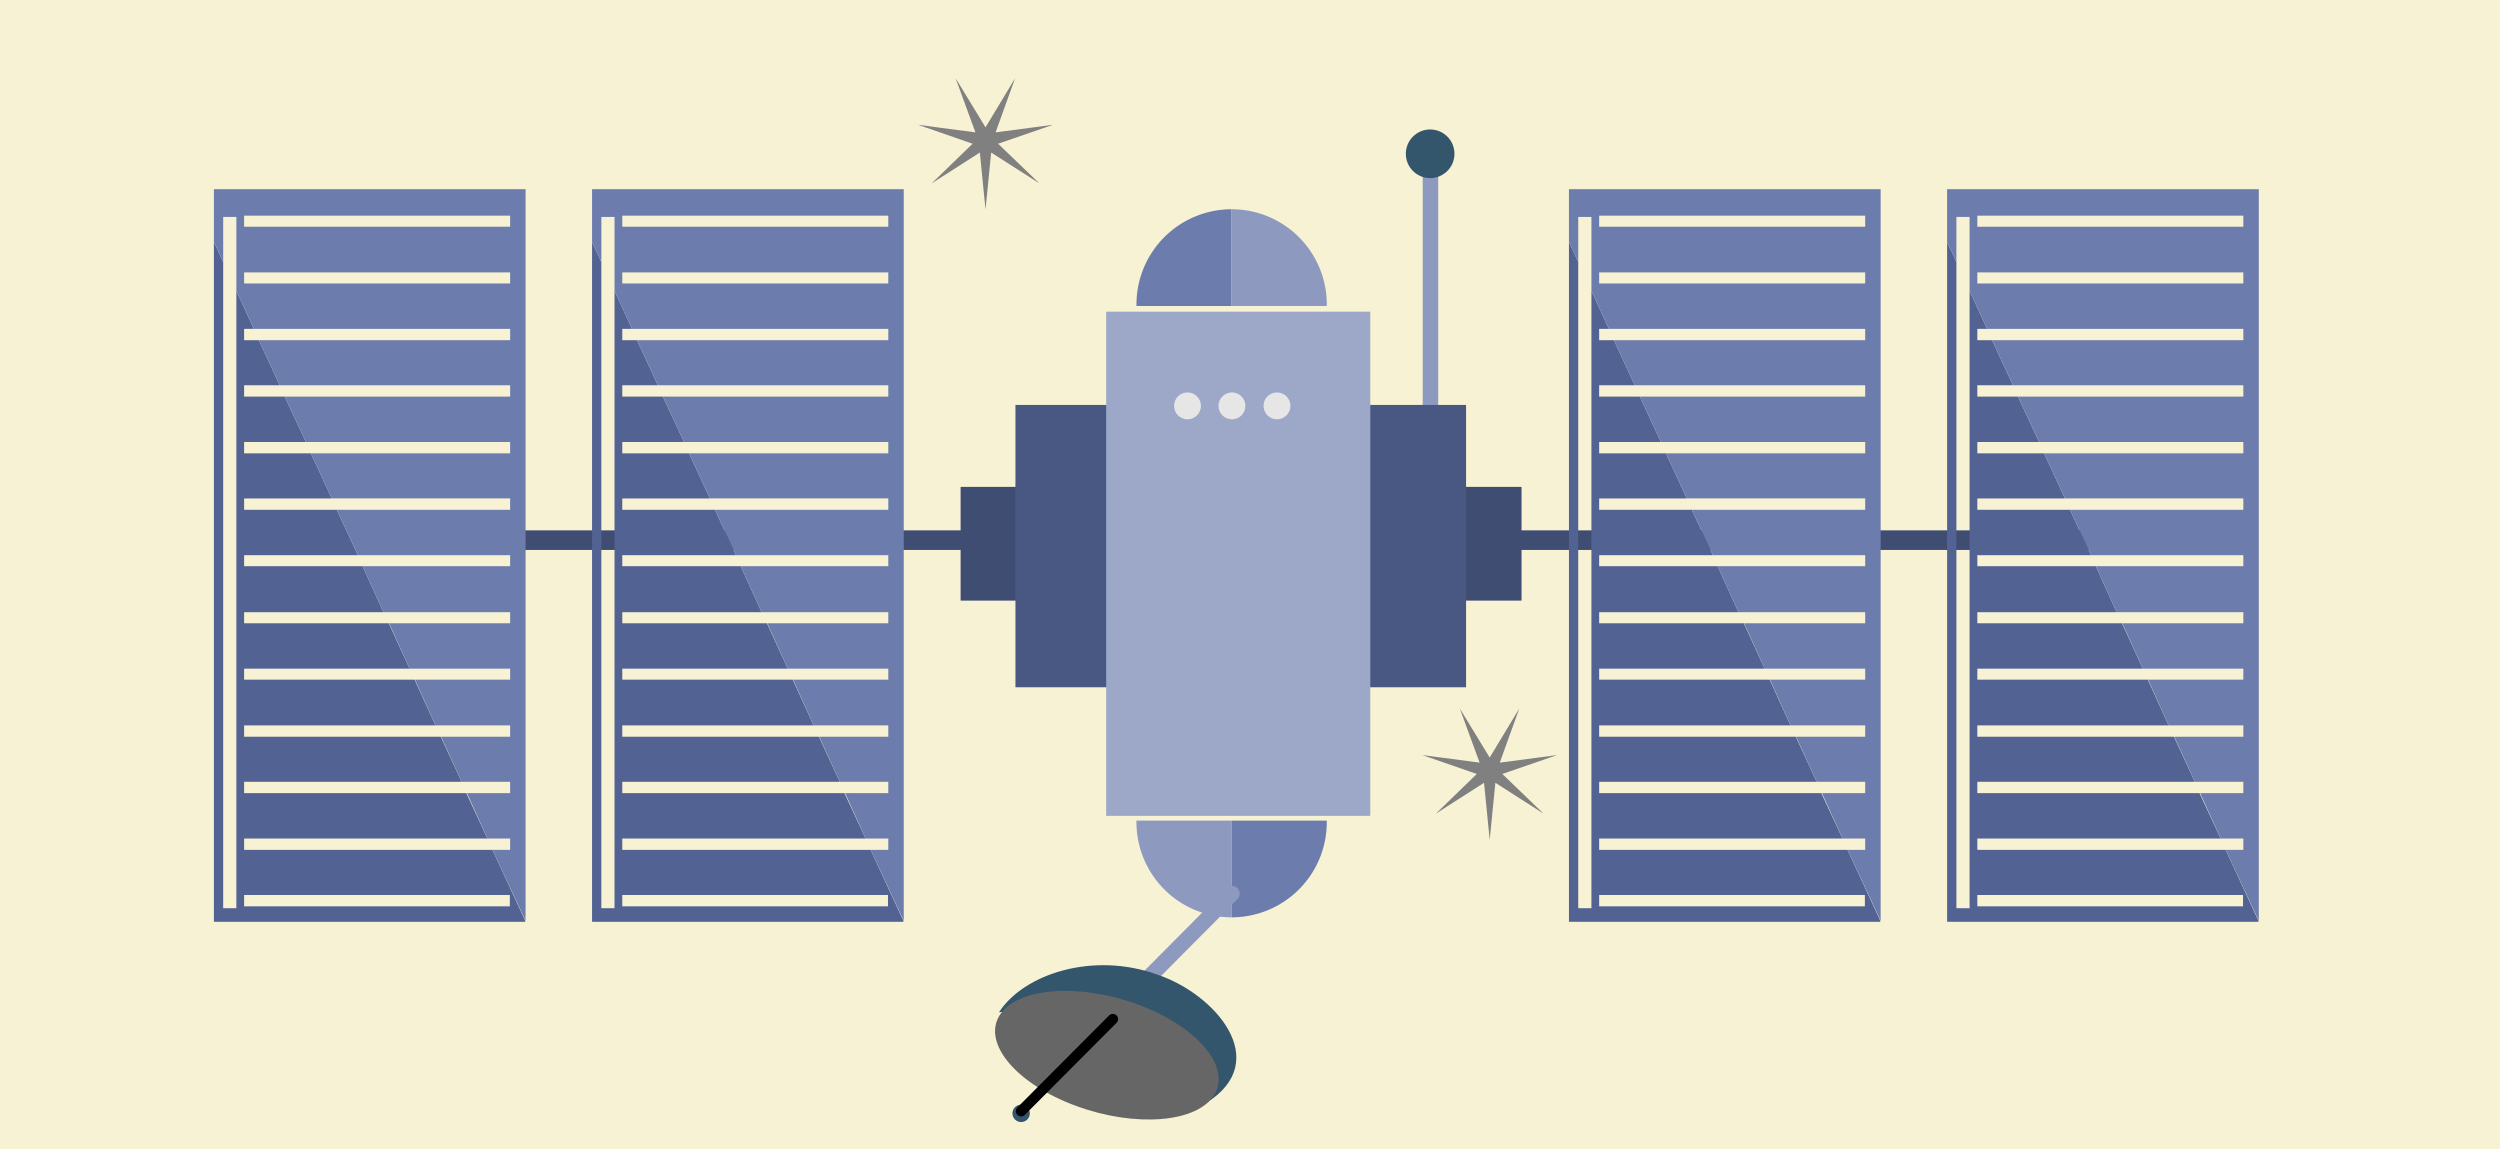 <?xml version="1.0" encoding="UTF-8"?>
<svg version="1.1" viewBox="0 0 966 444" xmlns="http://www.w3.org/2000/svg" xmlns:xlink="http://www.w3.org/1999/xlink">
			<rect width="971.34" height="445.89" fill="#f8f2d4" stroke-width="1.062"/>
			<path d="m552.73 171.45v-107.4" stroke="#8d99bf" stroke-width="5.988"/>
			<g stroke-width="1.218">
						<rect x="371.18" y="188.13" width="216.74" height="43.945" fill="#404d72"/>
						<rect x="158.94" y="204.93" width="706.24" height="7.573" fill="#404d72"/>
						<rect x="392.37" y="156.47" width="174.12" height="109.09" fill="#495883"/>
			</g>
			<g id="fl" transform="matrix(1.218 0 0 1.218 -17.982 -94.367)">
						<path d="m82.62 154.2v215.7h98.78v-0.3l-10.4-22.5h-78.79v-3.6h77.19l-6.7-14.4h-70.49v-3.6h68.99l-6.6-14.3h-62.39v-3.6h60.69l-6.6-14.5h-54.09v-3.5h52.49l-6.6-14.4h-45.89v-3.5h44.19l-6.6-14.6h-37.59v-3.5h36.09l-6.7-14.4h-29.39v-3.6h27.79l-6.6-14.3h-21.19v-3.6h19.59l-6.7-14.4h-12.89v-3.6h11.29l-6.61-14.3h-4.68v-3.6h3.08l-5.54-12.1v195.9h-4.18v-205zm9.59 207.2h84.29v3.6h-84.29z" fill="#526393"/>
						<path d="m82.62 137.5v16.7l2.95 6.4v-14.3h4.18v23.4l5.54 12.1h81.31v3.6h-79.71l6.61 14.3h73.1v3.6h-71.5l6.7 14.4h64.8v3.6h-63.2l6.6 14.3h56.6v3.6h-55l6.7 14.4h48.3v3.5h-46.8l6.6 14.6h40.2v3.5h-38.4l6.5 14.4h31.9v3.5h-30.2l6.5 14.5h23.7v3.6h-21.9l6.5 14.3h15.4v3.6h-13.7l6.5 14.4h7.2v3.6h-5.6l10.5 22.5v-232.1zm9.59 8.4h84.39v3.5h-84.39zm0 18h84.39v3.5h-84.39z" fill="#6c7cad"/>
			</g>
			<use transform="translate(146.12)" xlink:href="#fl"/>
			<use transform="translate(523.59)" xlink:href="#fl"/>
			<use transform="translate(669.71)" xlink:href="#fl"/>
			<g stroke-width="1.218">
						<path d="m475.9 80.853a36.785 36.785 0 0 0-36.773 36.895 36.785 36.785 0 0 0 0 0.487h36.773z" fill="#6c7cad"/>
						<path d="m475.9 80.853v37.382h36.773a36.785 36.785 0 0 0 0-0.487 36.785 36.785 0 0 0-36.773-36.895z" fill="#8d99bf"/>
						<rect x="427.43" y="120.43" width="102.05" height="194.82" fill="#9da8c8"/>
			</g>
			<g fill="#e6e6e6" stroke-width="1.218">
						<circle cx="458.85" cy="156.83" r="5.197"/>
						<circle cx="476.02" cy="156.83" r="5.197"/>
						<circle cx="493.43" cy="156.83" r="5.197"/>
			</g>
			<path d="m475.9 354.46a36.785 36.785 0 0 1-36.773-36.895 36.785 36.785 0 0 1 0-0.487h36.773z" fill="#8d99bf" stroke-width="1.218"/>
			<path d="m475.9 354.46v-37.382h36.773a36.785 36.785 0 0 1 0 0.487 36.785 36.785 0 0 1-36.773 36.895z" fill="#6c7cad" stroke-width="1.218"/>
			<circle cx="552.61" cy="59.423" r="9.397" fill="#33566c" stroke-width="4.871"/>
			<path d="m432.91 388.68 43.105-43.348" fill="none" stroke="#8d99bf" stroke-linecap="round" stroke-width="5.988"/>
			<path d="m386.28 391.11c12.542-0.731 34.703-7.306 51.872-0.974 21.431 7.793 28.615 23.866 28.128 35.921 25.692-16.195 3.166-42.009-18.995-49.437-24.84-9.011-51.628-0.365-61.248 14.49z" fill="#33566c" stroke-width="4.871"/>
			<ellipse transform="matrix(.939 .345 -.518 .856 0 0)" cx="587.6" cy="239.49" rx="44.238" ry="22.917" fill="#666" stroke-width="4.871"/>
			<circle transform="rotate(225)" cx="-583.2" cy="-25.196" r="3.364" fill="#33566c" stroke-width="4.871"/>
			<path d="m394.56 429.35 35.434-35.555" fill="none" stroke="#000" stroke-linecap="round" stroke-width="4.056"/>
			<path id="fstar" d="m575.62 324.51-2.192-22.04-18.63 11.933 15.829-15.342-21.065-7.306 22.161 2.922-7.671-20.944 11.568 18.995 11.446-18.995-7.549 20.944 22.161-2.922-21.187 7.306 15.951 15.342-18.63-11.933z" fill="#808080" stroke-linecap="round" stroke-width="6.088"/>
			<use transform="translate(-194.82 -243.53)" xlink:href="#fstar"/>
</svg>
